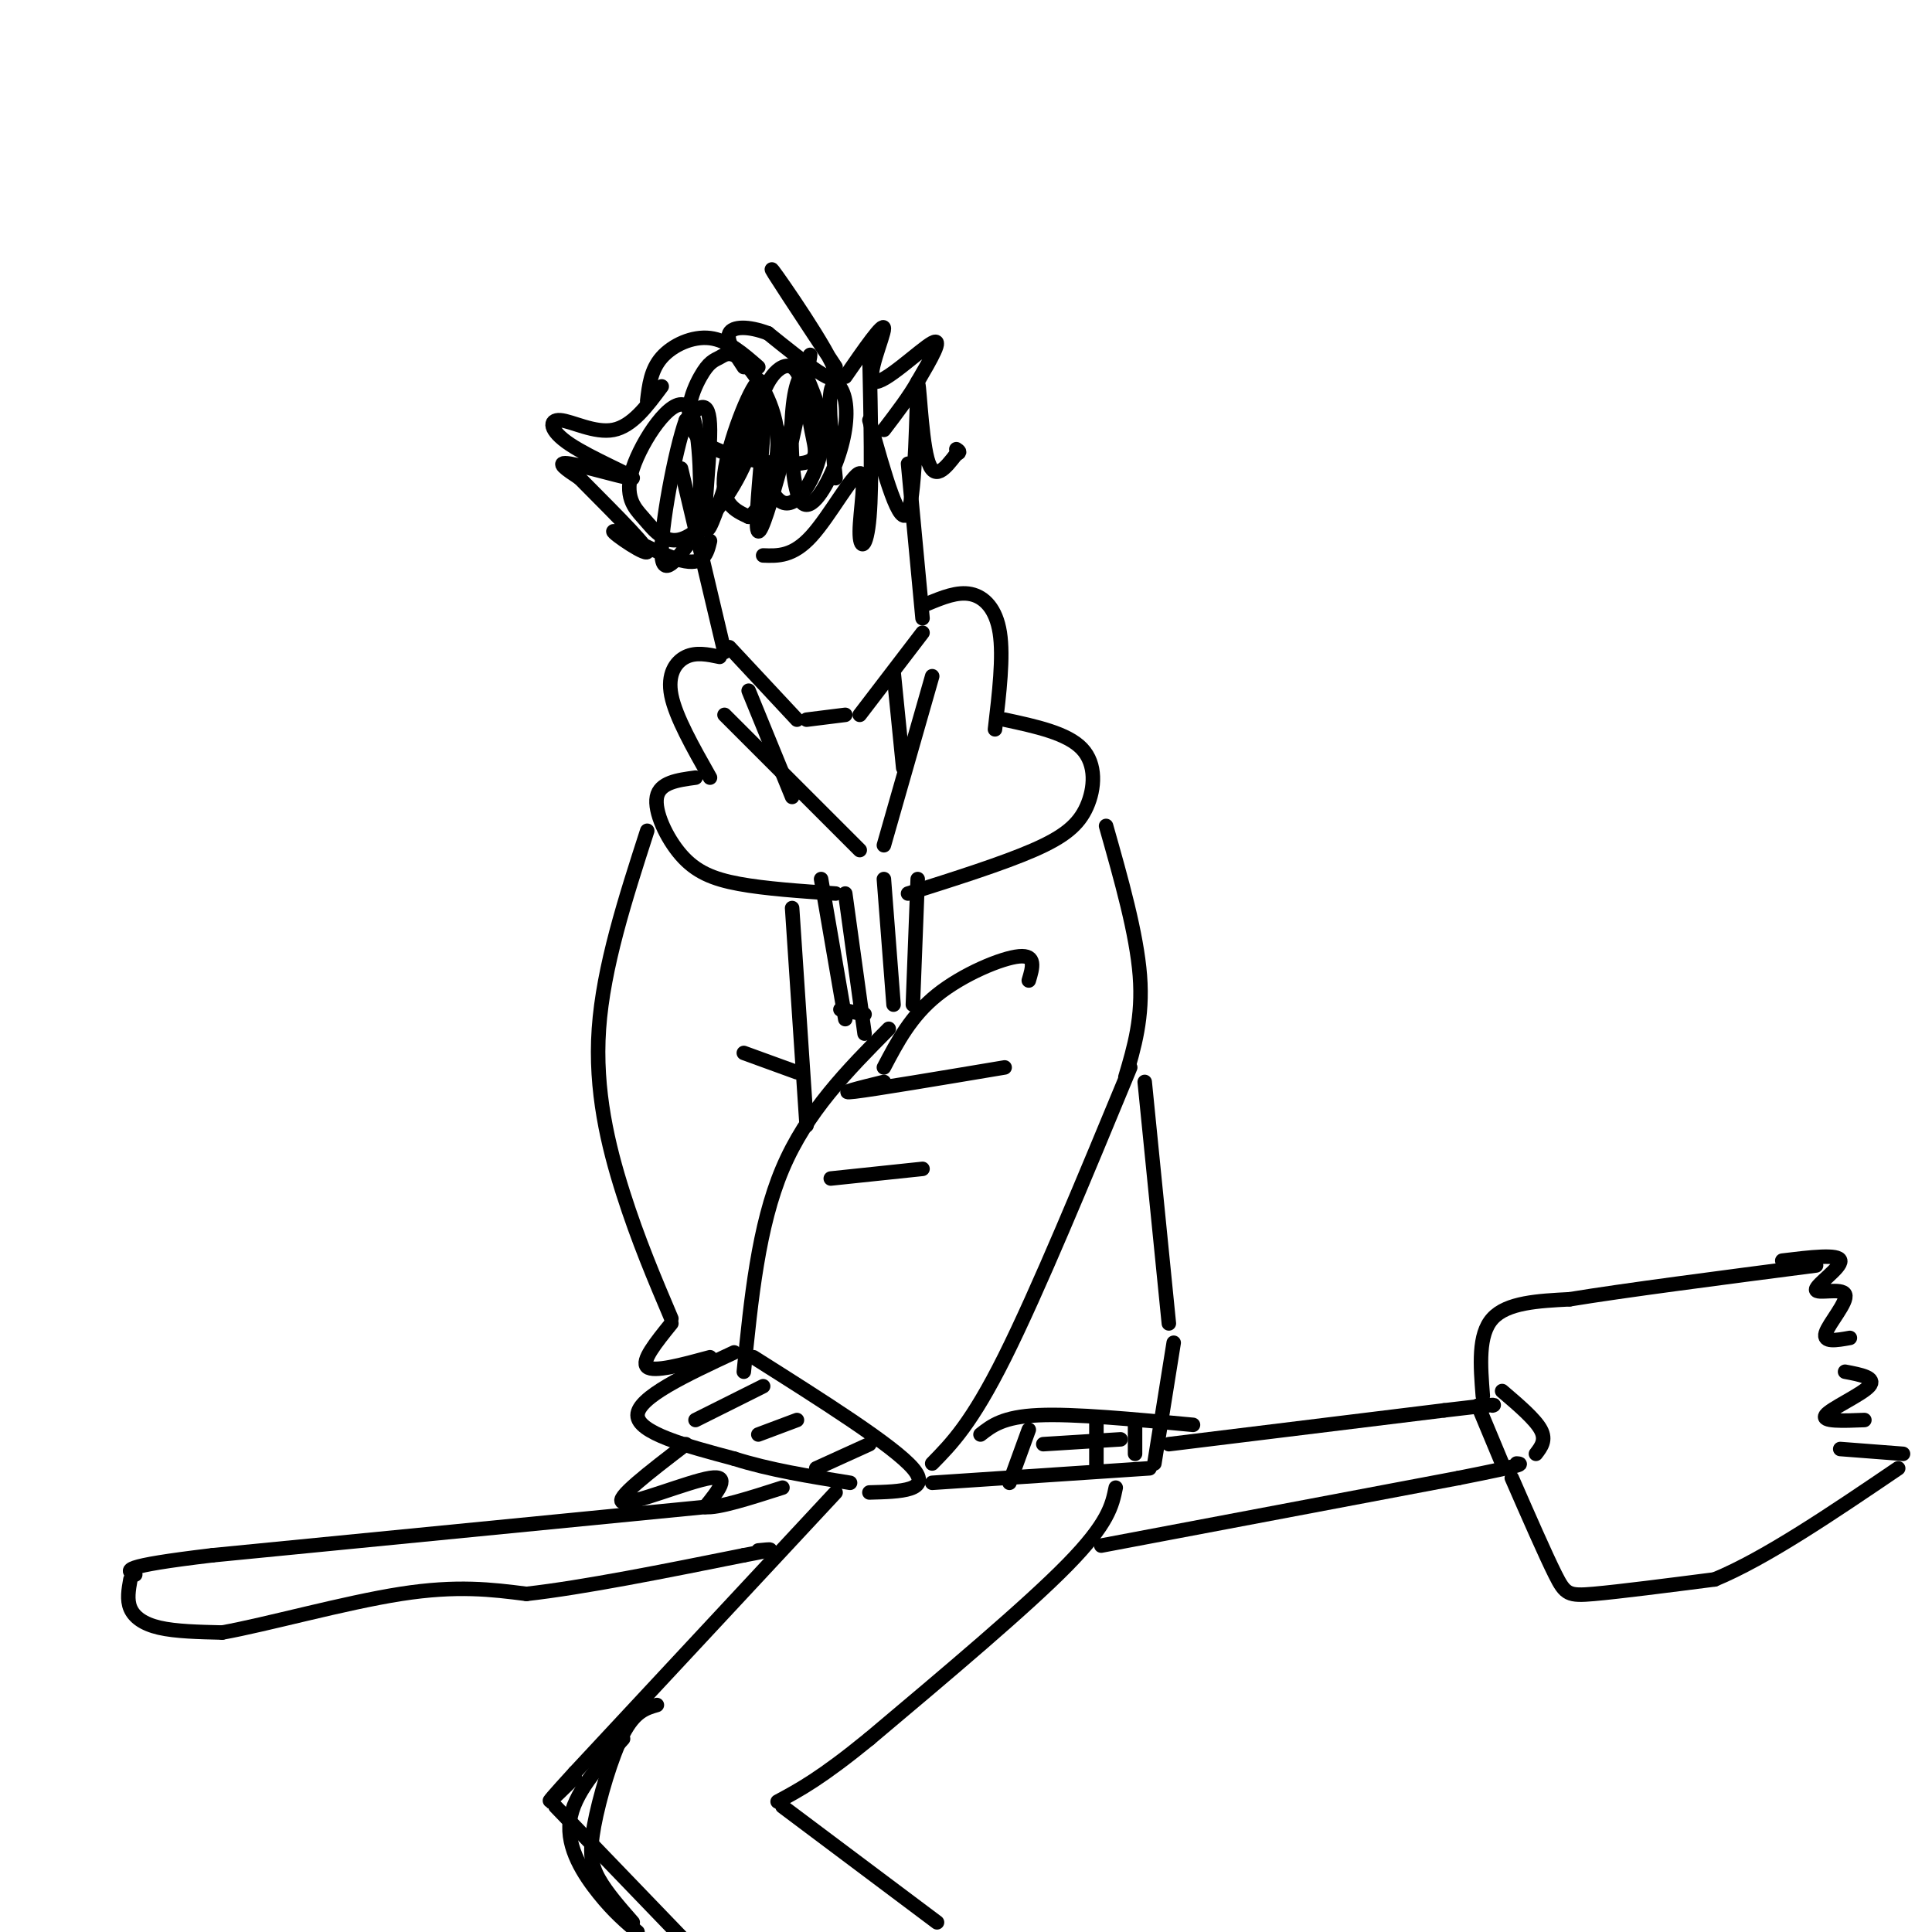 <svg viewBox='0 0 400 400' version='1.1' xmlns='http://www.w3.org/2000/svg' xmlns:xlink='http://www.w3.org/1999/xlink'><g fill='none' stroke='rgb(0,0,0)' stroke-width='3' stroke-linecap='round' stroke-linejoin='round'><path d='M141,97c0.000,0.000 9.000,38.000 9,38'/><path d='M151,134c0.000,0.000 14.000,15.000 14,15'/><path d='M167,149c0.000,0.000 8.000,-1.000 8,-1'/><path d='M178,148c0.000,0.000 13.000,-17.000 13,-17'/><path d='M191,128c0.000,0.000 -3.000,-32.000 -3,-32'/><path d='M155,143c0.000,0.000 9.000,22.000 9,22'/><path d='M185,139c0.000,0.000 2.000,20.000 2,20'/><path d='M183,175c0.000,0.000 10.000,-35.000 10,-35'/><path d='M192,125c3.111,-1.289 6.222,-2.578 9,-2c2.778,0.578 5.222,3.022 6,8c0.778,4.978 -0.111,12.489 -1,20'/><path d='M208,149c6.476,1.393 12.952,2.786 16,6c3.048,3.214 2.667,8.250 1,12c-1.667,3.750 -4.619,6.214 -11,9c-6.381,2.786 -16.190,5.893 -26,9'/><path d='M178,176c0.000,0.000 -28.000,-28.000 -28,-28'/><path d='M149,136c-2.444,-0.511 -4.889,-1.022 -7,0c-2.111,1.022 -3.889,3.578 -3,8c0.889,4.422 4.444,10.711 8,17'/><path d='M144,161c-3.708,0.500 -7.417,1.000 -8,4c-0.583,3.000 1.958,8.500 5,12c3.042,3.500 6.583,5.000 12,6c5.417,1.000 12.708,1.500 20,2'/><path d='M229,171c3.167,11.167 6.333,22.333 7,31c0.667,8.667 -1.167,14.833 -3,21'/><path d='M184,213c-8.500,8.583 -17.000,17.167 -22,29c-5.000,11.833 -6.500,26.917 -8,42'/><path d='M152,280c-10.000,4.667 -20.000,9.333 -20,13c0.000,3.667 10.000,6.333 20,9'/><path d='M152,302c7.333,2.333 15.667,3.667 24,5'/><path d='M156,281c14.500,9.167 29.000,18.333 33,23c4.000,4.667 -2.500,4.833 -9,5'/><path d='M144,294c0.000,0.000 14.000,-7.000 14,-7'/><path d='M157,297c0.000,0.000 8.000,-3.000 8,-3'/><path d='M169,304c0.000,0.000 11.000,-5.000 11,-5'/><path d='M193,303c4.083,-4.167 8.167,-8.333 15,-22c6.833,-13.667 16.417,-36.833 26,-60'/><path d='M183,221c2.800,-5.333 5.600,-10.667 11,-15c5.400,-4.333 13.400,-7.667 17,-8c3.600,-0.333 2.800,2.333 2,5'/><path d='M183,224c-5.083,1.250 -10.167,2.500 -6,2c4.167,-0.500 17.583,-2.750 31,-5'/><path d='M172,244c0.000,0.000 19.000,-2.000 19,-2'/><path d='M134,172c-4.556,14.111 -9.111,28.222 -10,41c-0.889,12.778 1.889,24.222 5,34c3.111,9.778 6.556,17.889 10,26'/><path d='M164,188c0.000,0.000 3.000,45.000 3,45'/><path d='M170,182c0.000,0.000 5.000,29.000 5,29'/><path d='M175,185c0.000,0.000 4.000,29.000 4,29'/><path d='M179,210c0.000,0.000 -5.000,-1.000 -5,-1'/><path d='M183,182c0.000,0.000 2.000,26.000 2,26'/><path d='M190,182c0.000,0.000 -1.000,26.000 -1,26'/><path d='M165,222c0.000,0.000 -11.000,-4.000 -11,-4'/><path d='M139,274c-3.167,3.917 -6.333,7.833 -5,9c1.333,1.167 7.167,-0.417 13,-2'/><path d='M237,224c0.000,0.000 5.000,50.000 5,50'/><path d='M243,278c0.000,0.000 -4.000,25.000 -4,25'/><path d='M203,297c2.333,-1.833 4.667,-3.667 12,-4c7.333,-0.333 19.667,0.833 32,2'/><path d='M193,307c0.000,0.000 45.000,-3.000 45,-3'/><path d='M216,299c0.000,0.000 16.000,-1.000 16,-1'/><path d='M213,296c0.000,0.000 -4.000,11.000 -4,11'/><path d='M227,294c0.000,0.000 0.000,10.000 0,10'/><path d='M235,294c0.000,0.000 0.000,7.000 0,7'/><path d='M142,299c-7.511,5.756 -15.022,11.511 -13,12c2.022,0.489 13.578,-4.289 18,-5c4.422,-0.711 1.711,2.644 -1,6'/><path d='M146,312c2.500,0.333 9.250,-1.833 16,-4'/><path d='M146,312c0.000,0.000 -102.000,10.000 -102,10'/><path d='M44,322c-19.667,2.333 -17.833,3.167 -16,4'/><path d='M173,309c0.000,0.000 -54.000,58.000 -54,58'/><path d='M119,367c-9.000,9.833 -4.500,5.417 0,1'/><path d='M231,308c-0.750,3.667 -1.500,7.333 -10,16c-8.500,8.667 -24.750,22.333 -41,36'/><path d='M180,360c-10.000,8.167 -14.500,10.583 -19,13'/><path d='M162,374c0.000,0.000 32.000,24.000 32,24'/><path d='M115,374c0.000,0.000 26.000,27.000 26,27'/><path d='M129,360c-5.133,5.689 -10.267,11.378 -11,17c-0.733,5.622 2.933,11.178 6,15c3.067,3.822 5.533,5.911 8,8'/><path d='M131,398c-2.708,-3.089 -5.417,-6.179 -7,-9c-1.583,-2.821 -2.042,-5.375 -1,-11c1.042,-5.625 3.583,-14.321 6,-19c2.417,-4.679 4.708,-5.339 7,-6'/><path d='M27,327c-0.378,2.111 -0.756,4.222 0,6c0.756,1.778 2.644,3.222 6,4c3.356,0.778 8.178,0.889 13,1'/><path d='M46,338c9.089,-1.622 25.311,-6.178 37,-8c11.689,-1.822 18.844,-0.911 26,0'/><path d='M109,330c11.833,-1.333 28.417,-4.667 45,-8'/><path d='M154,322c8.000,-1.500 5.500,-1.250 3,-1'/><path d='M228,320c0.000,0.000 74.000,-14.000 74,-14'/><path d='M302,306c14.333,-2.833 13.167,-2.917 12,-3'/><path d='M242,299c0.000,0.000 57.000,-7.000 57,-7'/><path d='M299,292c11.167,-1.333 10.583,-1.167 10,-1'/><path d='M311,288c3.417,2.917 6.833,5.833 8,8c1.167,2.167 0.083,3.583 -1,5'/><path d='M307,289c-0.500,-6.333 -1.000,-12.667 2,-16c3.000,-3.333 9.500,-3.667 16,-4'/><path d='M325,269c11.167,-1.833 31.083,-4.417 51,-7'/><path d='M313,306c3.467,7.933 6.933,15.867 9,20c2.067,4.133 2.733,4.467 8,4c5.267,-0.467 15.133,-1.733 25,-3'/><path d='M355,327c10.500,-4.333 24.250,-13.667 38,-23'/><path d='M394,301c0.000,0.000 -13.000,-1.000 -13,-1'/><path d='M386,294c-4.489,0.178 -8.978,0.356 -8,-1c0.978,-1.356 7.422,-4.244 9,-6c1.578,-1.756 -1.711,-2.378 -5,-3'/><path d='M383,277c-2.807,0.501 -5.614,1.002 -5,-1c0.614,-2.002 4.649,-6.506 4,-8c-0.649,-1.494 -5.982,0.021 -6,-1c-0.018,-1.021 5.281,-4.577 5,-6c-0.281,-1.423 -6.140,-0.711 -12,0'/><path d='M306,291c0.000,0.000 5.000,12.000 5,12'/><path d='M180,73c0.290,13.569 0.581,27.139 0,34c-0.581,6.861 -2.032,7.014 -2,3c0.032,-4.014 1.547,-12.196 0,-12c-1.547,0.196 -6.156,8.770 -10,13c-3.844,4.230 -6.922,4.115 -10,4'/><path d='M173,76c-7.244,-10.956 -14.489,-21.911 -13,-20c1.489,1.911 11.711,16.689 13,21c1.289,4.311 -6.356,-1.844 -14,-8'/><path d='M159,69c-4.089,-1.556 -7.311,-1.444 -8,0c-0.689,1.444 1.156,4.222 3,7'/><path d='M157,76c-3.178,-2.778 -6.356,-5.556 -10,-6c-3.644,-0.444 -7.756,1.444 -10,4c-2.244,2.556 -2.622,5.778 -3,9'/><path d='M137,80c-3.054,4.118 -6.109,8.235 -10,9c-3.891,0.765 -8.620,-1.823 -11,-2c-2.380,-0.177 -2.411,2.056 2,5c4.411,2.944 13.265,6.600 13,7c-0.265,0.400 -9.647,-2.457 -13,-3c-3.353,-0.543 -0.676,1.229 2,3'/><path d='M120,99c4.108,4.212 13.380,13.242 14,15c0.620,1.758 -7.410,-3.758 -7,-4c0.410,-0.242 9.260,4.788 14,6c4.740,1.212 5.370,-1.394 6,-4'/><path d='M175,78c3.982,-5.756 7.964,-11.512 8,-10c0.036,1.512 -3.875,10.292 -2,11c1.875,0.708 9.536,-6.655 12,-8c2.464,-1.345 -0.268,3.327 -3,8'/><path d='M190,79c-1.667,3.000 -4.333,6.500 -7,10'/><path d='M180,87c3.179,11.423 6.357,22.845 8,19c1.643,-3.845 1.750,-22.958 2,-26c0.250,-3.042 0.643,9.988 2,15c1.357,5.012 3.679,2.006 6,-1'/><path d='M198,94c1.000,-0.333 0.500,-0.667 0,-1'/><path d='M164,91c2.522,-11.378 5.044,-22.756 3,-15c-2.044,7.756 -8.656,34.644 -10,34c-1.344,-0.644 2.578,-28.822 1,-30c-1.578,-1.178 -8.656,24.644 -11,29c-2.344,4.356 0.044,-12.756 0,-20c-0.044,-7.244 -2.522,-4.622 -5,-2'/><path d='M142,87c-2.238,6.205 -5.332,22.716 -5,28c0.332,5.284 4.091,-0.660 6,-3c1.909,-2.340 1.968,-1.077 2,-7c0.032,-5.923 0.035,-19.034 -3,-21c-3.035,-1.966 -9.109,7.212 -11,13c-1.891,5.788 0.401,8.186 2,10c1.599,1.814 2.504,3.044 4,4c1.496,0.956 3.583,1.637 7,-1c3.417,-2.637 8.163,-8.594 11,-16c2.837,-7.406 3.764,-16.263 2,-15c-1.764,1.263 -6.218,12.647 -7,19c-0.782,6.353 2.109,7.677 5,9'/><path d='M155,107c2.487,-1.281 6.206,-8.983 6,-16c-0.206,-7.017 -4.337,-13.348 -7,-16c-2.663,-2.652 -3.858,-1.627 -5,-1c-1.142,0.627 -2.233,0.854 -4,4c-1.767,3.146 -4.212,9.212 0,13c4.212,3.788 15.080,5.300 20,5c4.920,-0.300 3.893,-2.412 3,-7c-0.893,-4.588 -1.651,-11.652 -4,-13c-2.349,-1.348 -6.289,3.020 -7,10c-0.711,6.980 1.809,16.572 5,18c3.191,1.428 7.055,-5.306 8,-11c0.945,-5.694 -1.027,-10.347 -3,-15'/><path d='M167,78c-1.164,-1.681 -2.572,1.617 -3,8c-0.428,6.383 0.126,15.851 2,18c1.874,2.149 5.069,-3.022 7,-8c1.931,-4.978 2.597,-9.763 2,-13c-0.597,-3.237 -2.456,-4.925 -3,-2c-0.544,2.925 0.228,10.462 1,18'/></g>
</svg>